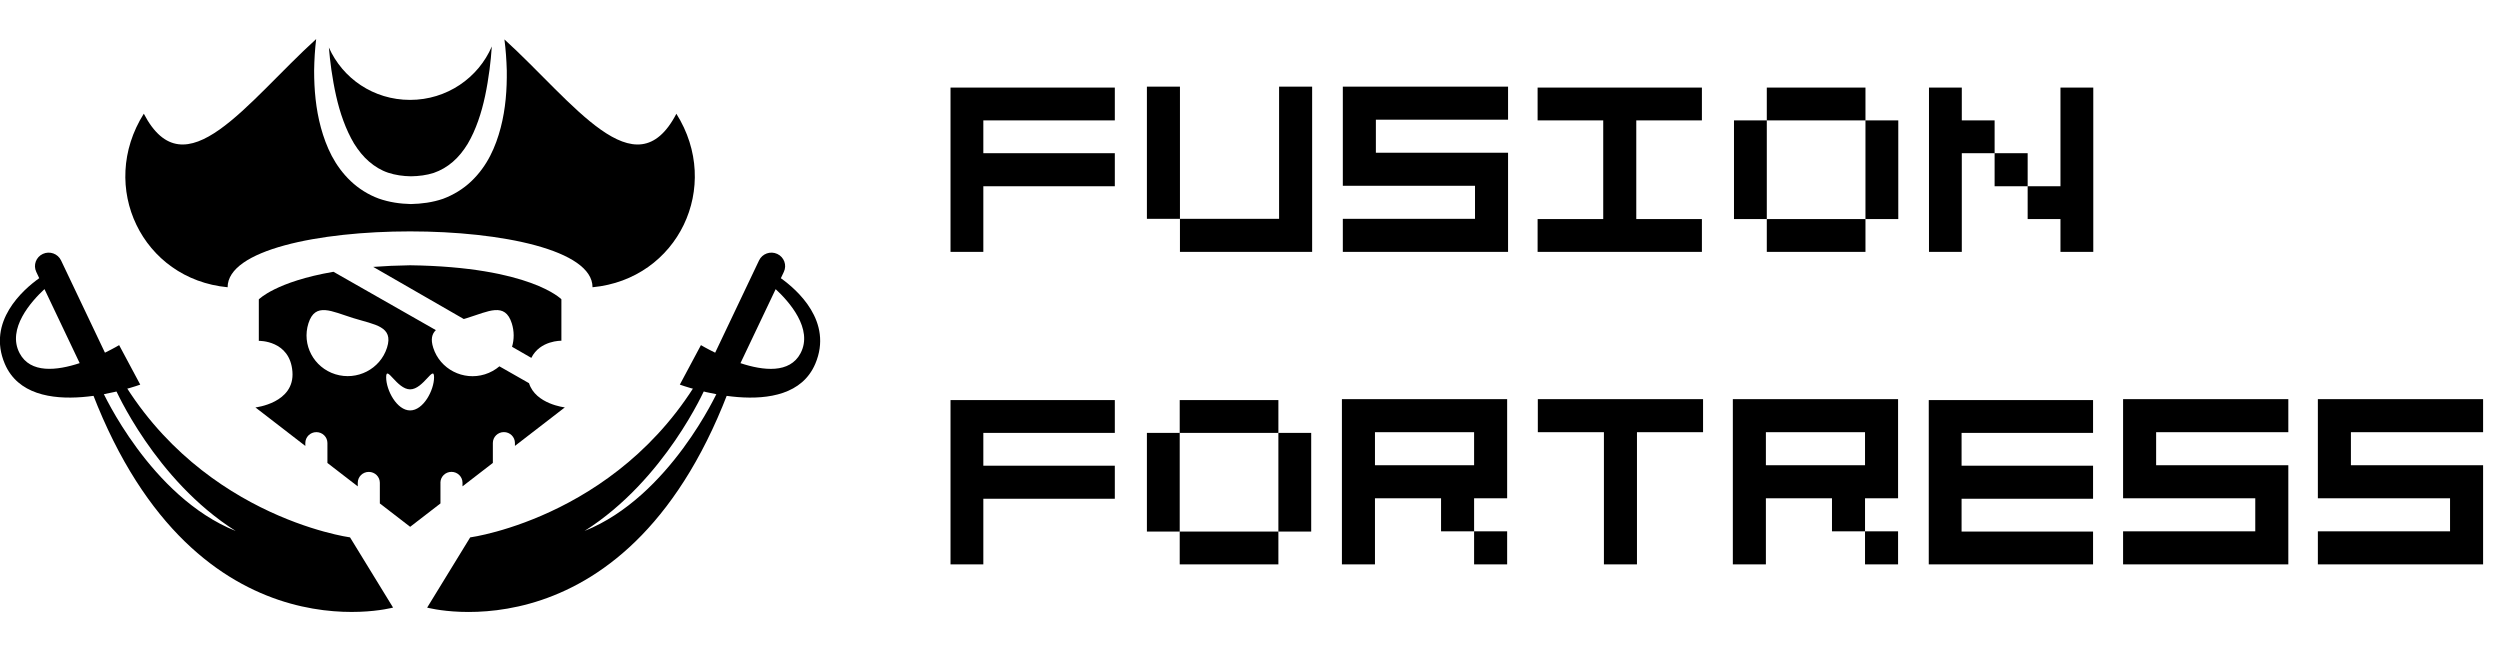 <svg width="192" height="50" viewBox="0 0 192 50" fill="none" xmlns="http://www.w3.org/2000/svg">
<g clip-path="url(#clip0_317_6295)">
<path d="M35.62 24.5C35.7 24.477 35.781 24.454 35.861 24.428C37.527 23.911 38.78 23.184 39.304 24.828C39.498 25.437 39.493 26.062 39.325 26.633L40.806 27.485C41.48 26.128 43.115 26.169 43.115 26.169V22.985C43.115 22.985 40.725 20.498 31.495 20.373C30.467 20.388 29.528 20.432 28.664 20.498L35.617 24.5H35.62Z" fill="black"/>
<path d="M33.824 37.077C33.824 36.613 34.203 36.239 34.672 36.239C35.142 36.239 35.521 36.613 35.521 37.077V37.351L37.851 35.553V34.022C37.851 33.559 38.23 33.185 38.699 33.185C39.169 33.185 39.547 33.559 39.547 34.022V34.245L43.379 31.288C43.379 31.288 41.135 31.04 40.629 29.429L38.354 28.134C38.038 28.403 37.661 28.615 37.238 28.748C35.573 29.265 33.796 28.352 33.272 26.708C33.064 26.055 33.17 25.645 33.474 25.353L25.61 20.873C21.187 21.633 19.877 22.993 19.877 22.993V26.178C19.877 26.178 22.266 26.114 22.458 28.536C22.653 30.958 19.617 31.291 19.617 31.291L23.449 34.248V34.025C23.449 33.562 23.828 33.188 24.297 33.188C24.767 33.188 25.146 33.562 25.146 34.025V35.556L27.476 37.353V37.079C27.476 36.616 27.854 36.242 28.324 36.242C28.794 36.242 29.172 36.616 29.172 37.079V38.664L31.5 40.459L33.827 38.664V37.079L33.824 37.077ZM25.756 28.743C24.09 28.226 23.164 26.472 23.688 24.829C24.212 23.185 25.465 23.912 27.131 24.429C28.796 24.946 30.247 25.059 29.722 26.703C29.198 28.346 27.421 29.26 25.756 28.743ZM31.497 31.521C30.48 31.521 29.657 29.975 29.657 28.974C29.657 27.973 30.483 29.903 31.497 29.903C32.511 29.903 33.336 27.97 33.336 28.974C33.336 29.977 32.511 31.521 31.497 31.521Z" fill="black"/>
<path d="M26.883 41.27C26.883 41.27 14.671 39.629 8.496 27.627L6.742 29.23C14.562 50.902 30.188 46.662 30.188 46.662L26.883 41.27ZM7.863 30.031L8.831 29.813C8.831 29.813 11.895 36.862 18.101 40.779C11.542 38.157 7.863 30.031 7.863 30.031Z" fill="black"/>
<path d="M9.152 26.505C9.152 26.505 8.721 26.764 8.06 27.086L4.689 20C4.443 19.483 3.818 19.257 3.291 19.5C2.764 19.744 2.539 20.361 2.785 20.88L3.013 21.364C1.776 22.245 -1.018 24.685 0.37 27.944C2.362 32.621 10.771 29.539 10.771 29.539L9.149 26.505H9.152ZM1.506 27.127C0.512 25.243 2.412 23.136 3.416 22.204L6.119 27.888C4.36 28.469 2.334 28.697 1.506 27.127Z" fill="black"/>
<path d="M54.496 27.629C48.322 39.631 36.11 41.272 36.11 41.272L32.805 46.664C32.805 46.664 48.433 50.904 56.25 29.232L54.496 27.629ZM44.892 40.778C51.095 36.861 54.162 29.813 54.162 29.813L55.13 30.03C55.13 30.03 51.451 38.157 44.892 40.778Z" fill="black"/>
<path d="M59.971 21.365L60.199 20.881C60.446 20.364 60.22 19.744 59.693 19.501C59.169 19.258 58.541 19.48 58.295 20L54.925 27.087C54.263 26.764 53.832 26.506 53.832 26.506L52.211 29.539C52.211 29.539 60.619 32.622 62.612 27.944C64 24.685 61.203 22.245 59.968 21.365H59.971ZM61.481 27.13C60.653 28.7 58.627 28.472 56.868 27.891L59.571 22.207C60.578 23.139 62.474 25.246 61.481 27.13Z" fill="black"/>
<path d="M25.447 5.343C25.647 6.702 25.914 8.046 26.373 9.28C26.599 9.897 26.872 10.486 27.191 11.024C27.523 11.554 27.901 12.03 28.343 12.409C28.784 12.788 29.271 13.085 29.816 13.267C30.361 13.446 30.95 13.53 31.562 13.54C32.172 13.53 32.766 13.456 33.311 13.279C33.85 13.092 34.341 12.806 34.779 12.427C35.218 12.05 35.596 11.574 35.921 11.042C36.237 10.504 36.502 9.913 36.72 9.293C37.163 8.054 37.415 6.707 37.597 5.345C37.675 4.759 37.729 4.165 37.771 3.568C36.736 5.98 34.315 7.672 31.495 7.672C28.675 7.672 26.311 6.016 25.258 3.648C25.307 4.214 25.367 4.779 25.447 5.337V5.343Z" fill="black"/>
<path d="M51.948 8.732C48.79 14.79 44.05 7.862 38.74 3.026C38.843 3.814 38.898 4.61 38.921 5.414C38.939 6.866 38.836 8.341 38.454 9.805C38.262 10.537 38.008 11.267 37.645 11.971C37.284 12.675 36.799 13.348 36.187 13.93C35.577 14.511 34.827 14.969 34.023 15.269C33.211 15.548 32.373 15.653 31.556 15.671C30.738 15.653 29.898 15.535 29.091 15.251C28.287 14.956 27.545 14.488 26.935 13.909C26.325 13.331 25.843 12.662 25.474 11.963C25.109 11.262 24.847 10.535 24.647 9.808C24.25 8.346 24.125 6.874 24.125 5.425C24.138 4.61 24.185 3.801 24.281 3C18.96 7.839 14.207 14.8 11.044 8.732C7.511 14.339 10.917 21.439 17.481 22.061C17.481 16.341 45.506 16.341 45.506 22.061C52.07 21.439 55.479 14.337 51.943 8.732H51.948Z" fill="black"/>
</g>
<path d="M73 9.246V6.726H75.52V9.246H73ZM73 11.766V9.246H75.52V11.766H73ZM73 14.304V11.766H75.52V14.304H73ZM78.04 14.304V11.766H75.52V14.304H78.04ZM80.578 14.304V11.766H78.04V14.304H80.578ZM83.098 14.304V11.766H80.578V14.304H83.098ZM73 16.824V14.304H75.52V16.824H73ZM73 19.344V16.824H75.52V19.344H73ZM83.098 9.246V6.726H85.618V9.246H83.098ZM80.578 9.246V6.726H83.098V9.246H80.578ZM78.04 9.246V6.726H80.578V9.246H78.04ZM75.52 9.246V6.726H78.04V9.246H75.52ZM83.098 14.304V11.766H85.618V14.304H83.098ZM90.62 16.806H98.234V19.344H90.62V16.806ZM88.082 6.654H90.62V16.806H88.082V6.654ZM98.234 6.654H100.772V19.344H98.234V6.654ZM105.667 9.192V6.654H108.205V9.192H105.667ZM108.205 9.192V6.654H110.743V9.192H108.205ZM110.743 9.192V6.654H113.281V9.192H110.743ZM113.281 9.192V6.654H115.819V9.192H113.281ZM103.129 6.654H105.667V11.73H115.819V19.344H103.129V16.806H113.281V14.268H103.129V6.654ZM118.088 6.726H130.706V9.246H125.666V16.824H130.706V19.344H118.088V16.824H123.128V9.246H118.088V6.726ZM133.17 9.246H135.69V16.824H133.17V9.246ZM135.69 6.726H143.268V9.246H135.69V6.726ZM143.268 9.246H145.788V16.824H143.268V19.344H135.69V16.824H143.268V9.246ZM158.244 6.726H160.764V19.344H158.244V16.824H155.724V14.304H153.186V11.766H150.666V19.344H148.146V6.726H150.666V9.246H153.186V11.766H155.724V14.304H158.244V6.726Z" fill="black"/>
<path d="M73 33.246V30.726H75.52V33.246H73ZM73 35.766V33.246H75.52V35.766H73ZM73 38.304V35.766H75.52V38.304H73ZM78.04 38.304V35.766H75.52V38.304H78.04ZM80.578 38.304V35.766H78.04V38.304H80.578ZM83.098 38.304V35.766H80.578V38.304H83.098ZM73 40.824V38.304H75.52V40.824H73ZM73 43.344V40.824H75.52V43.344H73ZM83.098 33.246V30.726H85.618V33.246H83.098ZM80.578 33.246V30.726H83.098V33.246H80.578ZM78.04 33.246V30.726H80.578V33.246H78.04ZM75.52 33.246V30.726H78.04V33.246H75.52ZM83.098 38.304V35.766H85.618V38.304H83.098ZM88.082 33.246H90.602V40.824H88.082V33.246ZM90.602 30.726H98.18V33.246H90.602V30.726ZM98.18 33.246H100.7V40.824H98.18V43.344H90.602V40.824H98.18V33.246ZM103.059 30.654H115.749V38.268H113.211V40.806H115.749V43.344H113.211V40.806H110.673V38.268H105.597V43.344H103.059V30.654ZM113.211 33.192H105.597V35.73H113.211V33.192ZM118.105 30.654H130.795V33.192H125.719V43.344H123.181V33.192H118.105V30.654ZM133.082 30.654H145.772V38.268H143.234V40.806H145.772V43.344H143.234V40.806H140.696V38.268H135.62V43.344H133.082V30.654ZM143.234 33.192H135.62V35.73H143.234V33.192ZM148.129 33.246V30.726H150.649V33.246H148.129ZM148.129 35.766V33.246H150.649V35.766H148.129ZM148.129 38.304V35.766H150.649V38.304H148.129ZM153.169 38.304V35.766H150.649V38.304H153.169ZM155.707 38.304V35.766H153.169V38.304H155.707ZM158.227 38.304V35.766H155.707V38.304H158.227ZM150.649 43.344V40.824H153.169V43.344H150.649ZM153.169 43.344V40.824H155.707V43.344H153.169ZM155.707 43.344V40.824H158.227V43.344H155.707ZM148.129 40.824V38.304H150.649V40.824H148.129ZM148.129 43.344V40.824H150.649V43.344H148.129ZM158.227 33.246V30.726H160.747V33.246H158.227ZM155.707 33.246V30.726H158.227V33.246H155.707ZM153.169 33.246V30.726H155.707V33.246H153.169ZM150.649 33.246V30.726H153.169V33.246H150.649ZM158.227 38.304V35.766H160.747V38.304H158.227ZM158.227 43.344V40.824H160.747V43.344H158.227ZM165.591 33.192V30.654H168.129V33.192H165.591ZM168.129 33.192V30.654H170.667V33.192H168.129ZM170.667 33.192V30.654H173.205V33.192H170.667ZM173.205 33.192V30.654H175.743V33.192H173.205ZM163.053 30.654H165.591V35.73H175.743V43.344H163.053V40.806H173.205V38.268H163.053V30.654ZM180.55 33.192V30.654H183.088V33.192H180.55ZM183.088 33.192V30.654H185.626V33.192H183.088ZM185.626 33.192V30.654H188.164V33.192H185.626ZM188.164 33.192V30.654H190.702V33.192H188.164ZM178.012 30.654H180.55V35.73H190.702V43.344H178.012V40.806H188.164V38.268H178.012V30.654Z" fill="black"/>
<defs>
<clipPath id="clip0_317_6295">
<rect width="63" height="44" fill="white" transform="translate(0 3)"/>
</clipPath>
</defs>
</svg>
